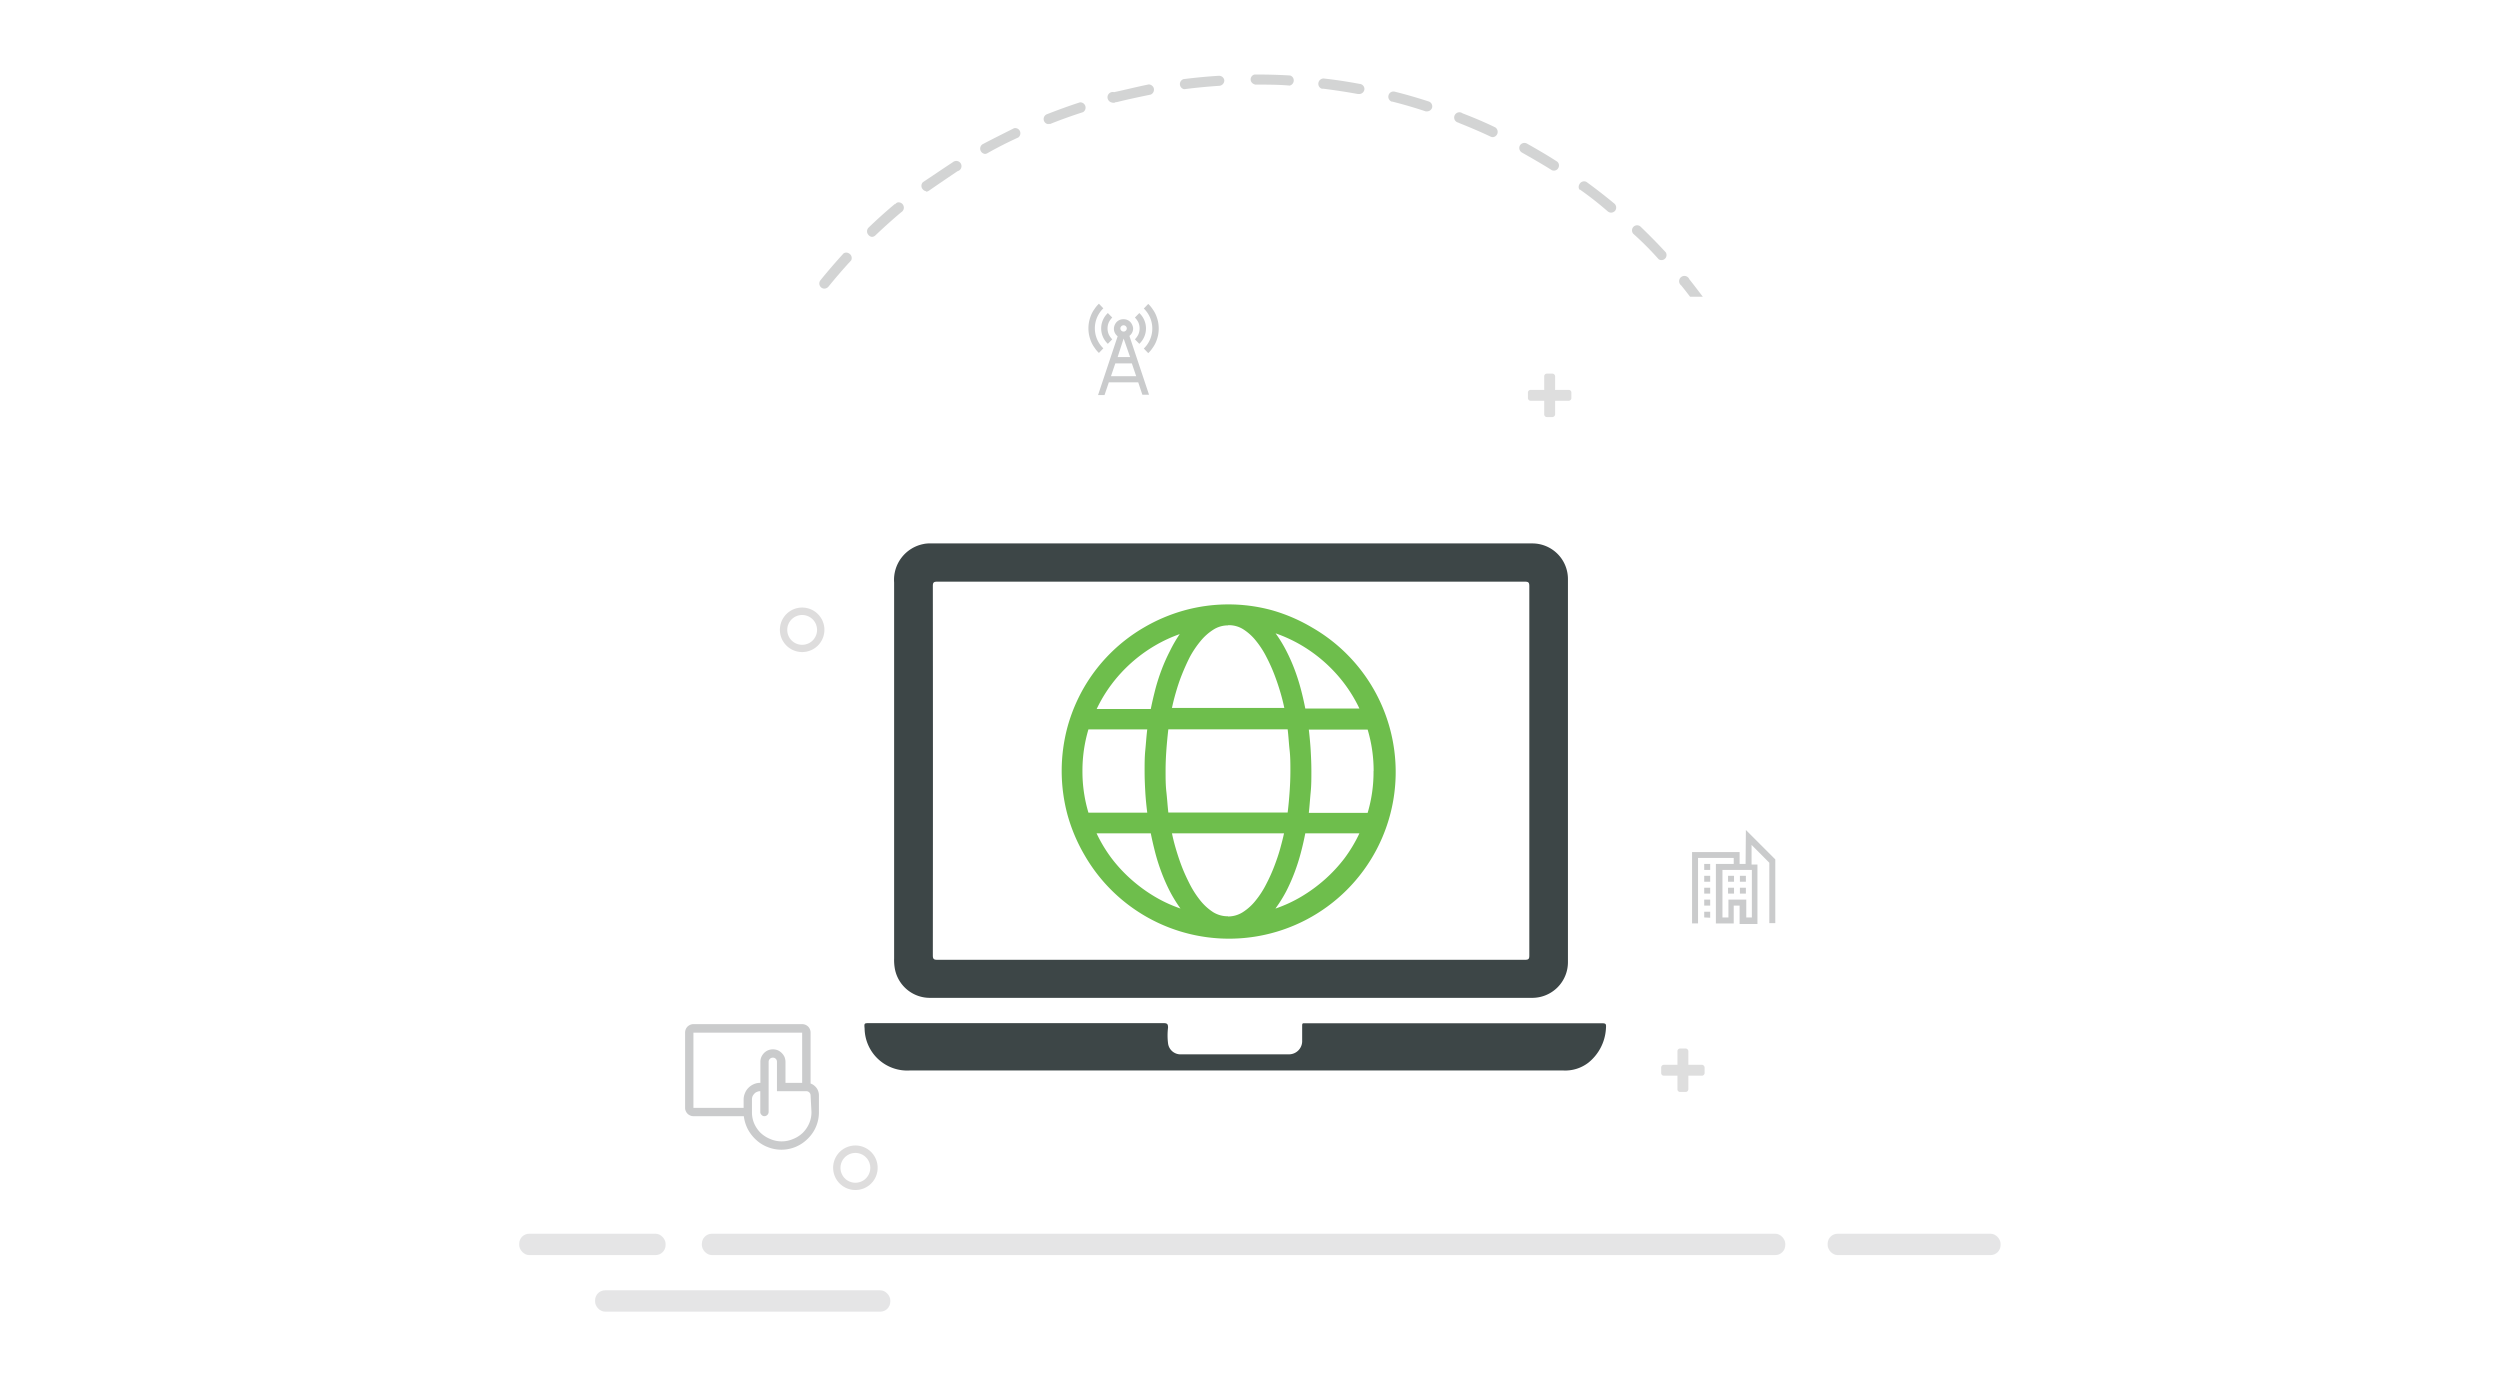 <svg xmlns="http://www.w3.org/2000/svg" viewBox="0 0 255 142"><defs><style>.cls-1{opacity:0.15;}.cls-2,.cls-3{fill:#221f1f;}.cls-3{opacity:0.15;}.cls-4{fill:#cacbcc;}.cls-5{fill:#3d4647;}.cls-6{fill:#6ebe4c;}.cls-7{opacity:0.5;}.cls-8{fill:#cbccce;}.cls-9{fill:#d3d4d4;}.cls-10{fill:none;}</style></defs><g id="Layer_2" data-name="Layer 2"><g id="Layer_1-2" data-name="Layer 1"><g class="cls-1"><path class="cls-2" d="M160,39.77h-1.38V38.38a.28.28,0,0,0-.28-.27h-.55a.27.27,0,0,0-.28.27v1.39h-1.39a.27.27,0,0,0-.27.28v.55a.28.28,0,0,0,.27.28h1.39v1.38a.27.27,0,0,0,.28.28h.55a.28.28,0,0,0,.28-.28V40.88H160a.28.28,0,0,0,.28-.28v-.55A.27.27,0,0,0,160,39.77Z"></path></g><g class="cls-1"><path class="cls-2" d="M173.59,108.61h-1.38v-1.38a.28.28,0,0,0-.28-.28h-.56a.27.27,0,0,0-.27.28v1.38h-1.39a.28.28,0,0,0-.27.28v.55a.27.27,0,0,0,.27.28h1.39v1.39a.27.27,0,0,0,.27.27h.56a.28.28,0,0,0,.28-.27v-1.39h1.38a.28.28,0,0,0,.28-.28v-.55A.29.29,0,0,0,173.59,108.61Z"></path></g><path class="cls-3" d="M81.82,66.51a2.27,2.27,0,1,1,2.27-2.27A2.27,2.27,0,0,1,81.82,66.51Zm0-3.78a1.52,1.52,0,1,0,1.52,1.51A1.52,1.52,0,0,0,81.82,62.73Z"></path><path class="cls-3" d="M87.25,121.38a2.27,2.27,0,1,1,2.27-2.26A2.26,2.26,0,0,1,87.25,121.38Zm0-3.78a1.52,1.52,0,1,0,1.52,1.52A1.52,1.52,0,0,0,87.25,117.6Z"></path><path class="cls-4" d="M82.68,110.52a1.19,1.19,0,0,1,.35.19,1.44,1.44,0,0,1,.27.28,1.27,1.27,0,0,1,.17.35,1.23,1.23,0,0,1,.06.39v1.7a3.74,3.74,0,0,1-1.13,2.71,3.78,3.78,0,0,1-2.71,1.13A3.81,3.81,0,0,1,78.3,117a3.65,3.65,0,0,1-1.16-.72,4.06,4.06,0,0,1-.85-1.08,3.94,3.94,0,0,1-.42-1.35H70.73a.72.72,0,0,1-.33-.07.83.83,0,0,1-.45-.45.72.72,0,0,1-.07-.33v-7.68a.88.88,0,0,1,.25-.61,1,1,0,0,1,.27-.18.88.88,0,0,1,.33-.07H81.82a.94.94,0,0,1,.34.07,1,1,0,0,1,.27.18.88.88,0,0,1,.25.61Zm-6.83,1.63a1.66,1.66,0,0,1,.14-.66,1.55,1.55,0,0,1,.36-.54,1.72,1.72,0,0,1,.55-.37,1.59,1.59,0,0,1,.66-.13v-2.14a1.24,1.24,0,0,1,.1-.5,1.41,1.41,0,0,1,.27-.4,1.3,1.3,0,0,1,.41-.28,1.35,1.35,0,0,1,.5-.1,1.39,1.39,0,0,1,.5.1,1.4,1.4,0,0,1,.68.68,1.44,1.44,0,0,1,.1.5v2.14h1.7v-5.12H70.73V113h5.12Zm6.83-.42a.44.44,0,0,0-.43-.43h-3v-3a.41.41,0,0,0-.42-.42.43.43,0,0,0-.43.42v5.12a.44.44,0,0,1-.43.43.37.37,0,0,1-.29-.13.38.38,0,0,1-.13-.3V111.3a.72.72,0,0,0-.33.07.64.64,0,0,0-.27.18,1,1,0,0,0-.19.27.88.88,0,0,0-.06.33v1.28a2.87,2.87,0,0,0,.23,1.17,3.07,3.07,0,0,0,.64.94,3.12,3.12,0,0,0,1,.64,2.92,2.92,0,0,0,2.32,0,3,3,0,0,0,1-.64,3.07,3.07,0,0,0,.64-.94,2.88,2.88,0,0,0,.24-1.17Z"></path><path class="cls-4" d="M112.09,36a2.93,2.93,0,0,1-.45-.54,3,3,0,0,1-.34-.6,4,4,0,0,1-.21-.67,3.54,3.54,0,0,1,0-1.4,4,4,0,0,1,.21-.67,3,3,0,0,1,.34-.6,2.93,2.93,0,0,1,.45-.54l.45.47a2.84,2.84,0,0,0,0,4.08Zm3.49-2.51a.91.91,0,0,1-.1.43,1,1,0,0,1-.28.34l2,6h-.68L116.1,39h-3l-.44,1.3H112l2-6a1,1,0,0,1-.28-.34.91.91,0,0,1-.1-.43,1,1,0,0,1,.08-.38,1.1,1.1,0,0,1,.2-.31,1.06,1.06,0,0,1,.31-.21,1,1,0,0,1,.39-.07,1,1,0,0,1,.38.07,1.06,1.06,0,0,1,.31.21,1.1,1.1,0,0,1,.2.31A1,1,0,0,1,115.58,33.5ZM113,35.07a2.14,2.14,0,0,1-.5-.71,2.14,2.14,0,0,1,0-1.72,2.14,2.14,0,0,1,.5-.71l.45.46a1.82,1.82,0,0,0-.36.51,1.56,1.56,0,0,0,0,1.2,1.82,1.82,0,0,0,.36.51Zm2.89,3.3-.44-1.3h-1.69l-.44,1.3Zm-1.28-3.84L114,36.42h1.27Zm0-1.35a.32.32,0,0,0-.23.09.31.31,0,0,0,0,.46.32.32,0,0,0,.23.09.31.31,0,0,0,.22-.09.31.31,0,0,0,0-.46A.31.31,0,0,0,114.61,33.18Zm1.15,1.43a1.82,1.82,0,0,0,.36-.51,1.56,1.56,0,0,0,0-1.2,1.82,1.82,0,0,0-.36-.51l.45-.46a2.14,2.14,0,0,1,.5.71,2.14,2.14,0,0,1,0,1.72,2.14,2.14,0,0,1-.5.71ZM117.12,31a2.93,2.93,0,0,1,.45.54,3,3,0,0,1,.34.6,4,4,0,0,1,.21.67,3.53,3.53,0,0,1,0,1.4,4,4,0,0,1-.21.67,3,3,0,0,1-.34.6,2.93,2.93,0,0,1-.45.54l-.45-.47a2.84,2.84,0,0,0,0-4.08Z"></path><path class="cls-4" d="M178.08,84.66l3,3v6.5h-.61V88l-1.81-1.82v2h.6v6.07h-1.82V92.37h-.6v1.82h-1.82V88.12h1.82v-.61h-3.64v6.68h-.61V86.91h4.85v1.21h.61Zm-4.25,4.07v-.61h.61v.61Zm0,1.21v-.61h.61v.61Zm0,1.21v-.6h.61v.6Zm0,1.22v-.61h.61v.61Zm0,1.21V93h.61v.61Zm4.86,0V88.73h-3v4.85h.61V91.76h1.82v1.82Zm-1.82-4.25v.61h-.61v-.61Zm0,1.22v.6h-.61v-.6Zm1.21-1.22v.61h-.61v-.61Zm0,1.22v.6h-.61v-.6Z"></path><path class="cls-5" d="M91.29,98.89a3.63,3.63,0,0,0,3.64,2.89h47.2c4.7,0,9.39,0,14.09,0a3.64,3.64,0,0,0,3.71-3.7v-39a3.63,3.63,0,0,0-3.65-3.65H94.85a2.81,2.81,0,0,0-.65.06,3.72,3.72,0,0,0-3,3.92q0,19.18,0,38.37A5,5,0,0,0,91.29,98.89Zm3.86-39.12c0-.35.09-.44.44-.44q30,0,59.94,0c.37,0,.46.08.46.46q0,18.84,0,37.68c0,.35-.09.43-.44.43H95.61c-.36,0-.46-.08-.46-.45Q95.17,78.61,95.15,59.77Z"></path><path class="cls-5" d="M163.19,104.37H133.07c-.19,0-.25,0-.25.25,0,.49,0,1,0,1.49a1.35,1.35,0,0,1-1.43,1.43H120.52a1.28,1.28,0,0,1-1.38-1.13,6.5,6.5,0,0,1,0-1.59c0-.35-.07-.46-.45-.46h-30c-.55,0-.55,0-.5.56a4.35,4.35,0,0,0,4.59,4.27H126q16.72,0,33.46,0a3.87,3.87,0,0,0,2.57-.81,4.81,4.81,0,0,0,1.77-3.38C163.85,104.37,163.84,104.37,163.19,104.37Z"></path><path class="cls-6" d="M125.26,61.65a16.79,16.79,0,0,1,4.5.6A17.19,17.19,0,0,1,133.82,64,17,17,0,1,1,110.6,87.18a17.29,17.29,0,0,1-1.71-4.05,17.25,17.25,0,0,1,0-9,17.19,17.19,0,0,1,1.71-4.06A16.88,16.88,0,0,1,116.69,64a17.29,17.29,0,0,1,4-1.71A16.83,16.83,0,0,1,125.26,61.65Zm-14.85,17a14.59,14.59,0,0,0,.61,4.24h6c-.09-.71-.16-1.41-.2-2.11s-.07-1.42-.07-2.13,0-1.43.07-2.13.11-1.41.2-2.12h-6A14.66,14.66,0,0,0,110.41,78.62Zm10-14a14.7,14.7,0,0,0-2.67,1.24,15.09,15.09,0,0,0-4.36,3.91,14.68,14.68,0,0,0-1.52,2.52h5.52c.13-.66.29-1.33.46-2a20.21,20.21,0,0,1,.64-2,18.18,18.18,0,0,1,.85-1.91A13.58,13.58,0,0,1,120.4,64.58ZM111.85,85a14.76,14.76,0,0,0,1.52,2.53,15.13,15.13,0,0,0,2,2.16,15.71,15.71,0,0,0,2.37,1.74,14.06,14.06,0,0,0,2.67,1.24,14.17,14.17,0,0,1-1.08-1.75,18.34,18.34,0,0,1-.85-1.92,20.21,20.21,0,0,1-.64-2c-.17-.67-.33-1.34-.46-2Zm19.49-2.12c.09-.71.15-1.41.2-2.11s.08-1.42.08-2.13,0-1.43-.08-2.13-.11-1.41-.2-2.12H119.17c-.08.71-.15,1.42-.2,2.12s-.08,1.41-.08,2.13,0,1.42.08,2.13.12,1.4.2,2.11Zm-6.08-19.09a2.76,2.76,0,0,0-1.52.45,5.45,5.45,0,0,0-1.3,1.17A9.76,9.76,0,0,0,121.37,67c-.31.61-.59,1.24-.84,1.87s-.44,1.23-.61,1.82-.29,1.09-.38,1.52H131c-.09-.43-.21-.94-.38-1.52s-.37-1.19-.61-1.82a17.27,17.27,0,0,0-.84-1.87,9.18,9.18,0,0,0-1.07-1.65,5.27,5.27,0,0,0-1.3-1.17A2.75,2.75,0,0,0,125.26,63.77Zm0,29.69a2.82,2.82,0,0,0,1.51-.44,5.32,5.32,0,0,0,1.3-1.18,9.18,9.18,0,0,0,1.07-1.65,17.13,17.13,0,0,0,.84-1.86c.24-.63.45-1.24.61-1.83s.29-1.09.38-1.52H119.54c.09.43.21.94.38,1.52s.37,1.2.61,1.83.53,1.25.84,1.86a9.76,9.76,0,0,0,1.07,1.65,5.5,5.5,0,0,0,1.3,1.18A2.83,2.83,0,0,0,125.26,93.46Zm13.4-21.21a14.68,14.68,0,0,0-1.52-2.52,15.09,15.09,0,0,0-4.36-3.91,14.7,14.7,0,0,0-2.67-1.24,13.58,13.58,0,0,1,1.08,1.76,18.18,18.18,0,0,1,.85,1.91,20.21,20.21,0,0,1,.64,2c.18.67.33,1.34.46,2Zm-8.55,20.4a14.06,14.06,0,0,0,2.67-1.24,15.71,15.71,0,0,0,2.37-1.74,15.13,15.13,0,0,0,2-2.16A14.76,14.76,0,0,0,138.66,85h-5.52c-.13.66-.28,1.33-.46,2a20.21,20.21,0,0,1-.64,2,18.34,18.34,0,0,1-.85,1.92A14.17,14.17,0,0,1,130.11,92.65Zm10-14a14.66,14.66,0,0,0-.61-4.25h-6c.08.71.15,1.42.19,2.12s.07,1.41.07,2.13,0,1.42-.07,2.13-.11,1.4-.19,2.11h6A14.59,14.59,0,0,0,140.1,78.62Z"></path><g class="cls-7"><rect class="cls-8" x="71.59" y="125.84" width="110.51" height="2.18" rx="1.02"></rect></g><g class="cls-7"><rect class="cls-8" x="186.42" y="125.84" width="17.64" height="2.18" rx="1.02"></rect></g><g class="cls-7"><rect class="cls-8" x="60.7" y="131.61" width="30.11" height="2.18" rx="1.02"></rect></g><g class="cls-7"><rect class="cls-8" x="52.96" y="125.84" width="14.93" height="2.18" rx="1.02"></rect></g><path class="cls-9" d="M120.8,9.09h.06c1.17-.15,2.36-.26,3.54-.34a.55.55,0,0,0,.48-.54.53.53,0,0,0-.54-.48c-1.2.07-2.41.19-3.62.34a.53.53,0,0,0-.34.68.54.54,0,0,0,.41.35Z"></path><path class="cls-9" d="M113.77,10.42h.13c1.15-.29,2.31-.53,3.47-.77a.55.55,0,0,0,.3-.7.57.57,0,0,0-.49-.34h0c-1.19.24-2.38.54-3.54.79a.54.54,0,0,0-.66.39.55.55,0,0,0,.4.66.59.59,0,0,0,.39,0Z"></path><path class="cls-9" d="M128,8.63h.1c1.15,0,2.31,0,3.45.1h0a.54.54,0,0,0,.4-.64h0a.51.51,0,0,0-.36-.39h0c-1.16-.07-2.35-.1-3.52-.1h-.1a.51.51,0,0,0-.39.62v0a.54.54,0,0,0,.38.38Z"></path><path class="cls-9" d="M106.94,12.64h.19c1.07-.43,2.22-.84,3.34-1.2a.54.54,0,0,0-.32-1h0c-1.14.37-2.29.79-3.41,1.23a.53.53,0,0,0-.23.71h0a.5.5,0,0,0,.42.28Z"></path><path class="cls-9" d="M88.93,24.16a.52.52,0,0,0,.35-.14c.85-.81,1.74-1.61,2.64-2.37a.54.54,0,0,0,.2-.74.53.53,0,0,0-.57-.26.48.48,0,0,0-.23.17h-.06c-.92.77-1.82,1.58-2.68,2.41a.54.54,0,0,0,0,.73A.52.52,0,0,0,88.93,24.16Z"></path><path class="cls-9" d="M100.47,15.7a.51.51,0,0,0,.24-.07c1-.57,2.07-1.11,3.16-1.61a.54.54,0,0,0,.1-.75.53.53,0,0,0-.54-.19h0c-1.07.54-2.14,1.07-3.22,1.64a.53.53,0,0,0-.13.75A.55.55,0,0,0,100.47,15.7Z"></path><path class="cls-9" d="M135,9.05c1.17.15,2.35.33,3.51.54h.1a.54.54,0,0,0,.56-.47.52.52,0,0,0-.47-.56c-1.18-.22-2.38-.41-3.57-.54a.54.54,0,0,0-.38,1A.52.52,0,0,0,135,9.05Z"></path><path class="cls-9" d="M94.44,19.56a.67.67,0,0,0,.3-.1c1-.7,2-1.37,2.93-2a.53.53,0,1,0-.34-1,.62.62,0,0,0-.19.12h0c-1,.65-2,1.34-3,2a.53.53,0,0,0,0,.75h0a.57.57,0,0,0,.35.18Z"></path><path class="cls-9" d="M84.1,29.44a.57.57,0,0,0,.4-.2c.74-.91,1.52-1.82,2.32-2.68a.54.54,0,0,0-.24-.72.51.51,0,0,0-.53,0c-.81.89-1.6,1.8-2.36,2.74a.53.53,0,0,0,.07.74h0A.5.5,0,0,0,84.1,29.44Z"></path><path class="cls-9" d="M169.18,26.44a.52.52,0,0,0,.73-.15h0a.54.54,0,0,0,0-.55c-.82-.89-1.67-1.75-2.54-2.59a.52.52,0,1,0-.77.7h0v0A30.9,30.9,0,0,1,169.18,26.44Z"></path><path class="cls-9" d="M172.31,28.48a.54.54,0,0,0-1,.41h0a.58.58,0,0,0,.18.23h0c.31.38.6.76.9,1.15h1.3C173.23,29.67,172.78,29.07,172.31,28.48Z"></path><path class="cls-9" d="M164,21.57a.55.55,0,0,0,.33.12.56.56,0,0,0,.41-.19.54.54,0,0,0-.07-.73h0c-.92-.76-1.88-1.51-2.86-2.22a.53.53,0,0,0-.71.25h0a.52.52,0,0,0,0,.54h.06A34,34,0,0,1,164,21.57Z"></path><path class="cls-9" d="M148.78,12.53c1.08.43,2.2.9,3.27,1.41a.59.59,0,0,0,.23.05.54.54,0,0,0,.48-.59.53.53,0,0,0-.25-.41c-1.08-.53-2.21-1-3.33-1.43a.53.53,0,0,0-.75.11h0a.53.53,0,0,0,.12.75.69.69,0,0,0,.25.1Z"></path><path class="cls-9" d="M155.22,15.55c1,.57,2.07,1.18,3.07,1.81a.51.51,0,0,0,.68-.27.51.51,0,0,0-.13-.6c-1-.65-2.07-1.27-3.1-1.85a.54.54,0,0,0-.71.2h0A.54.54,0,0,0,155.22,15.55Z"></path><path class="cls-9" d="M142,10.36c1.15.29,2.29.62,3.42,1h.16a.55.55,0,0,0,.49-.36.53.53,0,0,0-.34-.65c-1.14-.37-2.3-.71-3.47-1a.52.52,0,0,0-.63.37.53.53,0,0,0,.34.65Z"></path><rect class="cls-10" width="255" height="142"></rect></g></g></svg>